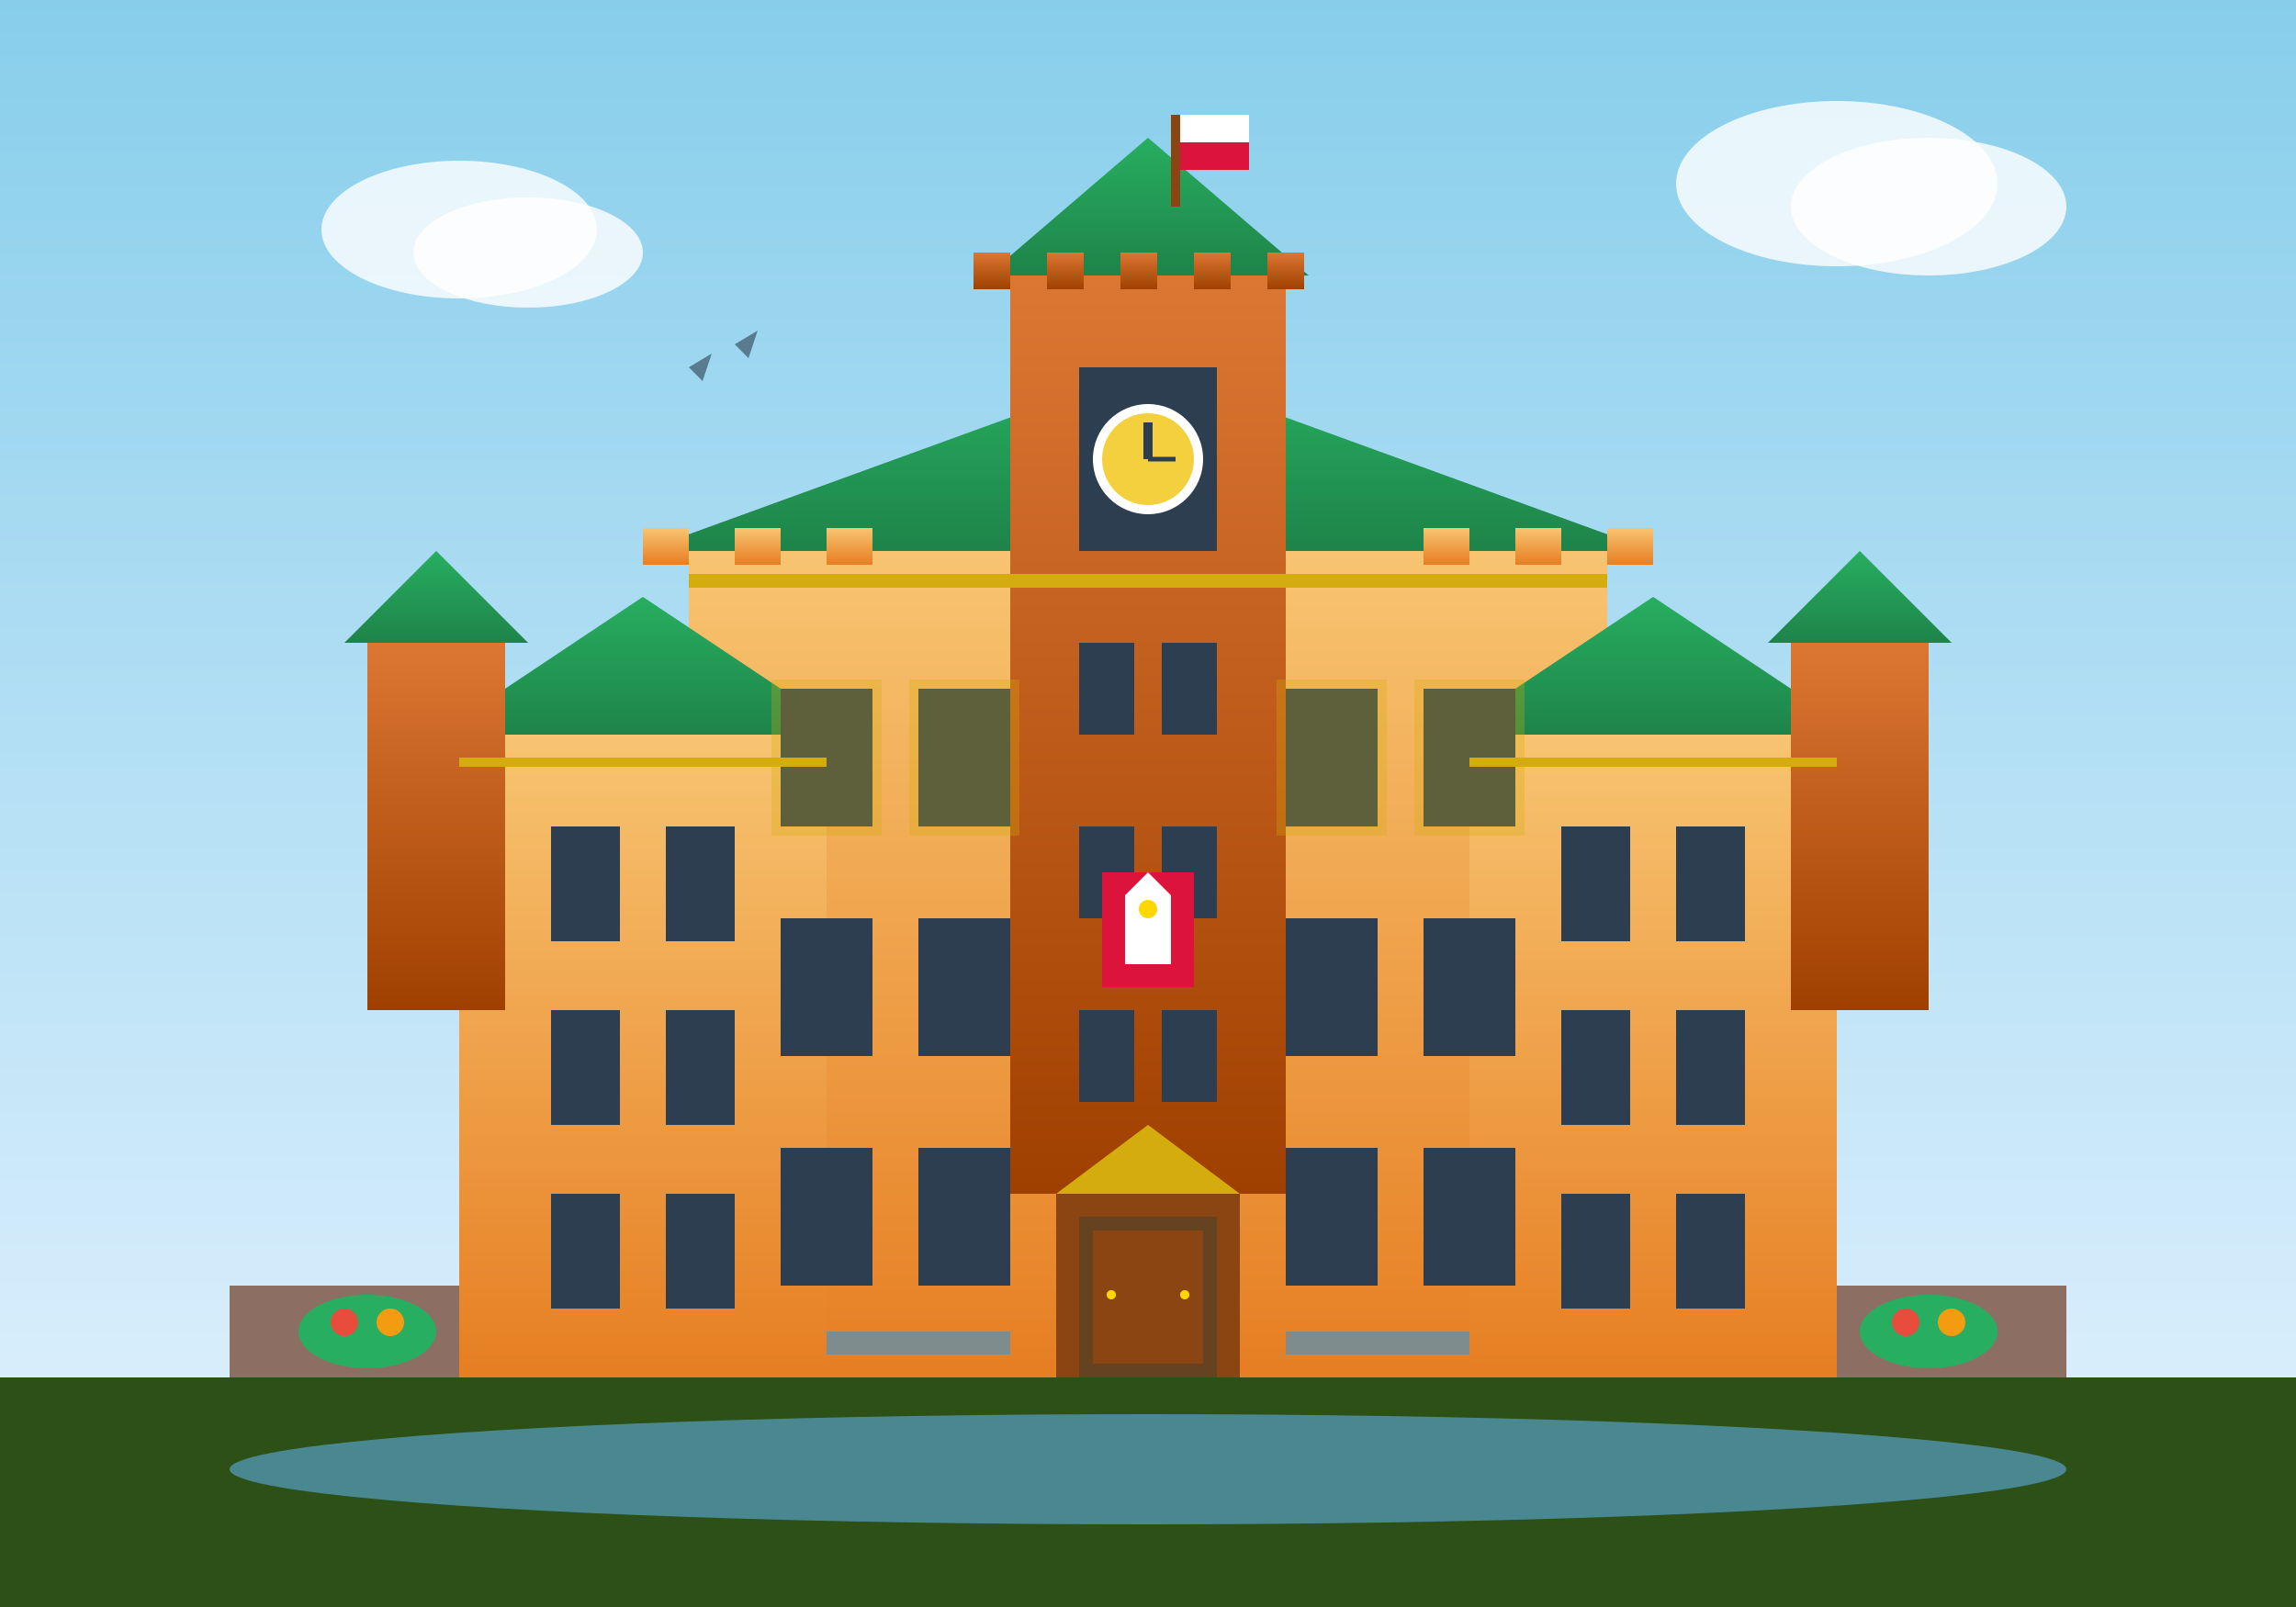 <svg width="500" height="350" viewBox="0 0 500 350" fill="none" xmlns="http://www.w3.org/2000/svg">
  <rect x="0" y="0" width="500" height="350" fill="#333333" stroke="none"/>
  <defs>
    <linearGradient id="castleSky" x1="0%" y1="0%" x2="0%" y2="100%">
      <stop offset="0%" style="stop-color:#87CEEB;stop-opacity:1" />
      <stop offset="100%" style="stop-color:#E6F3FF;stop-opacity:1" />
    </linearGradient>
    <linearGradient id="castleWall" x1="0%" y1="0%" x2="0%" y2="100%">
      <stop offset="0%" style="stop-color:#f8c471;stop-opacity:1" />
      <stop offset="100%" style="stop-color:#e67e22;stop-opacity:1" />
    </linearGradient>
    <linearGradient id="castleRoof" x1="0%" y1="0%" x2="0%" y2="100%">
      <stop offset="0%" style="stop-color:#27ae60;stop-opacity:1" />
      <stop offset="100%" style="stop-color:#1e8449;stop-opacity:1" />
    </linearGradient>
    <linearGradient id="towerWall" x1="0%" y1="0%" x2="0%" y2="100%">
      <stop offset="0%" style="stop-color:#dc7633;stop-opacity:1" />
      <stop offset="100%" style="stop-color:#a04000;stop-opacity:1" />
    </linearGradient>
  </defs>
  
  <!-- Sky background -->
  <rect width="500" height="350" fill="url(#castleSky)"/>
  
  <!-- Ground -->
  <rect x="0" y="300" width="500" height="50" fill="#2d5016"/>
  
  <!-- Castle courtyard -->
  <rect x="50" y="280" width="400" height="20" fill="#8d6e63"/>
  
  <!-- Main castle structure -->
  
  <!-- Central main building -->
  <rect x="150" y="120" width="200" height="180" fill="url(#castleWall)"/>
  <!-- Main roof -->
  <polygon points="140,120 250,80 360,120" fill="url(#castleRoof)"/>
  
  <!-- Left wing -->
  <rect x="100" y="160" width="80" height="140" fill="url(#castleWall)"/>
  <polygon points="95,160 140,130 185,160" fill="url(#castleRoof)"/>
  
  <!-- Right wing -->
  <rect x="320" y="160" width="80" height="140" fill="url(#castleWall)"/>
  <polygon points="315,160 360,130 405,160" fill="url(#castleRoof)"/>
  
  <!-- Clock tower (Sigismund's Tower) -->
  <rect x="220" y="60" width="60" height="200" fill="url(#towerWall)"/>
  <polygon points="215,60 250,30 285,60" fill="url(#castleRoof)"/>
  
  <!-- Tower details -->
  <rect x="235" y="80" width="30" height="40" fill="#2c3e50"/>
  <!-- Clock face -->
  <circle cx="250" cy="100" r="12" fill="white"/>
  <circle cx="250" cy="100" r="10" fill="#f4d03f"/>
  <line x1="250" y1="100" x2="250" y2="92" stroke="#2c3e50" stroke-width="2"/>
  <line x1="250" y1="100" x2="256" y2="100" stroke="#2c3e50" stroke-width="1"/>
  
  <!-- Side towers -->
  <rect x="80" y="140" width="30" height="80" fill="url(#towerWall)"/>
  <polygon points="75,140 95,120 115,140" fill="url(#castleRoof)"/>
  
  <rect x="390" y="140" width="30" height="80" fill="url(#towerWall)"/>
  <polygon points="385,140 405,120 425,140" fill="url(#castleRoof)"/>
  
  <!-- Castle windows -->
  
  <!-- Main building windows -->
  <rect x="170" y="150" width="20" height="30" fill="#2c3e50"/>
  <rect x="200" y="150" width="20" height="30" fill="#2c3e50"/>
  <rect x="280" y="150" width="20" height="30" fill="#2c3e50"/>
  <rect x="310" y="150" width="20" height="30" fill="#2c3e50"/>
  
  <rect x="170" y="200" width="20" height="30" fill="#2c3e50"/>
  <rect x="200" y="200" width="20" height="30" fill="#2c3e50"/>
  <rect x="280" y="200" width="20" height="30" fill="#2c3e50"/>
  <rect x="310" y="200" width="20" height="30" fill="#2c3e50"/>
  
  <rect x="170" y="250" width="20" height="30" fill="#2c3e50"/>
  <rect x="200" y="250" width="20" height="30" fill="#2c3e50"/>
  <rect x="280" y="250" width="20" height="30" fill="#2c3e50"/>
  <rect x="310" y="250" width="20" height="30" fill="#2c3e50"/>
  
  <!-- Wing windows -->
  <rect x="120" y="180" width="15" height="25" fill="#2c3e50"/>
  <rect x="145" y="180" width="15" height="25" fill="#2c3e50"/>
  <rect x="120" y="220" width="15" height="25" fill="#2c3e50"/>
  <rect x="145" y="220" width="15" height="25" fill="#2c3e50"/>
  <rect x="120" y="260" width="15" height="25" fill="#2c3e50"/>
  <rect x="145" y="260" width="15" height="25" fill="#2c3e50"/>
  
  <rect x="340" y="180" width="15" height="25" fill="#2c3e50"/>
  <rect x="365" y="180" width="15" height="25" fill="#2c3e50"/>
  <rect x="340" y="220" width="15" height="25" fill="#2c3e50"/>
  <rect x="365" y="220" width="15" height="25" fill="#2c3e50"/>
  <rect x="340" y="260" width="15" height="25" fill="#2c3e50"/>
  <rect x="365" y="260" width="15" height="25" fill="#2c3e50"/>
  
  <!-- Tower windows -->
  <rect x="235" y="140" width="12" height="20" fill="#2c3e50"/>
  <rect x="253" y="140" width="12" height="20" fill="#2c3e50"/>
  <rect x="235" y="180" width="12" height="20" fill="#2c3e50"/>
  <rect x="253" y="180" width="12" height="20" fill="#2c3e50"/>
  <rect x="235" y="220" width="12" height="20" fill="#2c3e50"/>
  <rect x="253" y="220" width="12" height="20" fill="#2c3e50"/>
  
  <!-- Main entrance portal -->
  <rect x="230" y="260" width="40" height="40" fill="#8b4513"/>
  <polygon points="230,260 250,245 270,260" fill="#d4ac0d"/>
  <!-- Entrance doors -->
  <rect x="235" y="265" width="30" height="35" fill="#654321"/>
  <rect x="238" y="268" width="24" height="29" fill="#8b4513"/>
  <!-- Door handles -->
  <circle cx="242" cy="282" r="1" fill="#ffd700"/>
  <circle cx="258" cy="282" r="1" fill="#ffd700"/>
  
  <!-- Architectural details -->
  
  <!-- Castle battlements -->
  <rect x="140" y="115" width="10" height="8" fill="url(#castleWall)"/>
  <rect x="160" y="115" width="10" height="8" fill="url(#castleWall)"/>
  <rect x="180" y="115" width="10" height="8" fill="url(#castleWall)"/>
  <rect x="310" y="115" width="10" height="8" fill="url(#castleWall)"/>
  <rect x="330" y="115" width="10" height="8" fill="url(#castleWall)"/>
  <rect x="350" y="115" width="10" height="8" fill="url(#castleWall)"/>
  
  <!-- Tower battlements -->
  <rect x="212" y="55" width="8" height="8" fill="url(#towerWall)"/>
  <rect x="228" y="55" width="8" height="8" fill="url(#towerWall)"/>
  <rect x="244" y="55" width="8" height="8" fill="url(#towerWall)"/>
  <rect x="260" y="55" width="8" height="8" fill="url(#towerWall)"/>
  <rect x="276" y="55" width="8" height="8" fill="url(#towerWall)"/>
  
  <!-- Decorative elements -->
  <rect x="150" y="125" width="200" height="3" fill="#d4ac0d"/>
  <rect x="100" y="165" width="80" height="2" fill="#d4ac0d"/>
  <rect x="320" y="165" width="80" height="2" fill="#d4ac0d"/>
  
  <!-- Polish royal coat of arms -->
  <rect x="240" y="190" width="20" height="25" fill="#dc143c"/>
  <polygon points="245,195 250,190 255,195 255,210 245,210" fill="white"/>
  <circle cx="250" cy="198" r="2" fill="#ffd700"/>
  
  <!-- Flags -->
  <rect x="255" y="25" width="2" height="20" fill="#8b4513"/>
  <rect x="257" y="25" width="15" height="6" fill="white"/>
  <rect x="257" y="31" width="15" height="6" fill="#dc143c"/>
  
  <!-- Castle courtyard details -->
  <rect x="180" y="290" width="40" height="5" fill="#7f8c8d"/>
  <rect x="280" y="290" width="40" height="5" fill="#7f8c8d"/>
  
  <!-- Garden elements -->
  <ellipse cx="80" cy="290" rx="15" ry="8" fill="#27ae60"/>
  <ellipse cx="420" cy="290" rx="15" ry="8" fill="#27ae60"/>
  <circle cx="75" cy="288" r="3" fill="#e74c3c"/>
  <circle cx="85" cy="288" r="3" fill="#f39c12"/>
  <circle cx="415" cy="288" r="3" fill="#e74c3c"/>
  <circle cx="425" cy="288" r="3" fill="#f39c12"/>
  
  <!-- Vistula River in background -->
  <ellipse cx="250" cy="320" rx="200" ry="12" fill="#5dade2" opacity="0.6"/>
  
  <!-- Clouds -->
  <ellipse cx="100" cy="50" rx="30" ry="15" fill="white" opacity="0.8"/>
  <ellipse cx="115" cy="55" rx="25" ry="12" fill="white" opacity="0.8"/>
  
  <ellipse cx="400" cy="40" rx="35" ry="18" fill="white" opacity="0.8"/>
  <ellipse cx="420" cy="45" rx="30" ry="15" fill="white" opacity="0.8"/>
  
  <!-- Birds -->
  <path d="M150 80 L155 77 L153 83 Z" fill="#2c3e50" opacity="0.6"/>
  <path d="M160 75 L165 72 L163 78 Z" fill="#2c3e50" opacity="0.6"/>
  
  <!-- Window frames and details -->
  <rect x="168" y="148" width="24" height="34" fill="#d4ac0d" fill-opacity="0.3"/>
  <rect x="198" y="148" width="24" height="34" fill="#d4ac0d" fill-opacity="0.3"/>
  <rect x="278" y="148" width="24" height="34" fill="#d4ac0d" fill-opacity="0.3"/>
  <rect x="308" y="148" width="24" height="34" fill="#d4ac0d" fill-opacity="0.3"/>
</svg>
